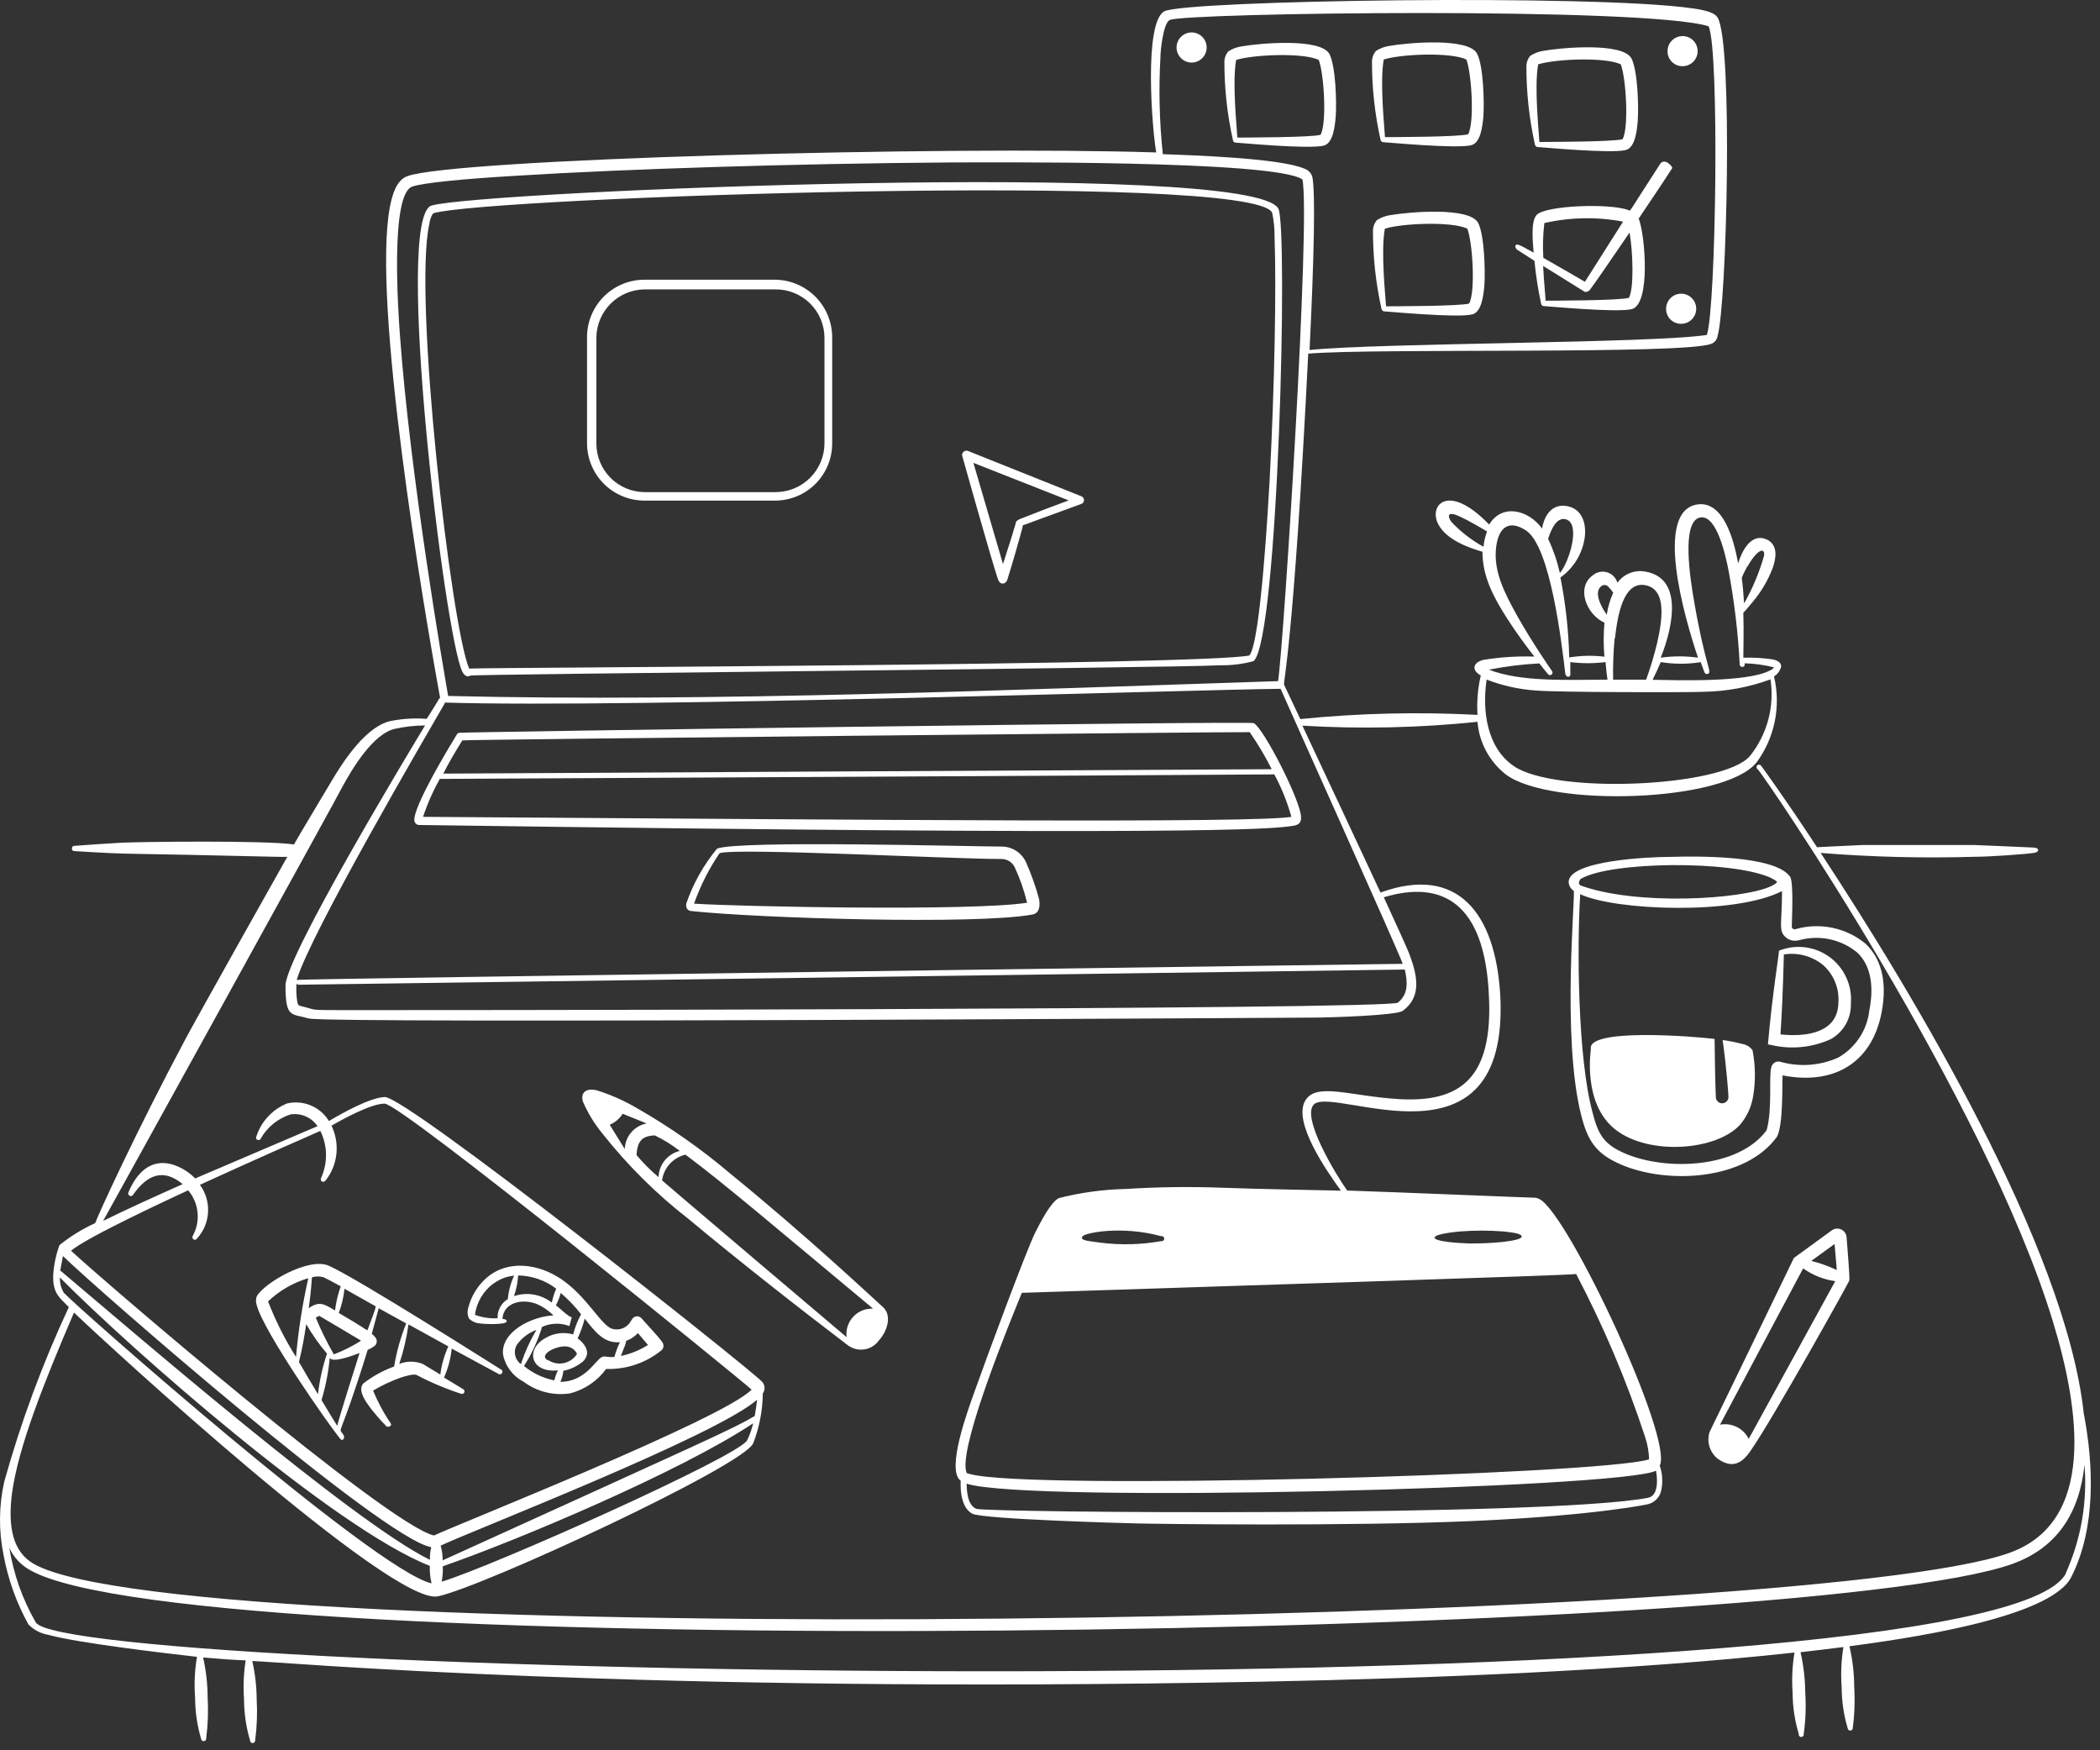 <svg xmlns="http://www.w3.org/2000/svg" width="162" height="135" viewBox="0 0 162 135" fill="none"><rect x="0" y="0" width="162" height="135" fill="#333333" stroke="none"/><path d="M37.003 102.075C37.325 102.126 39.09 102.211 39.09 101.906C39.09 101.728 38.768 101.736 38.768 101.736C38.81 100.379 40.532 100.039 41.763 100.752C42.102 100.947 42.415 101.184 42.696 101.456C40.957 101.549 38.649 102.737 38.802 104.46C38.889 104.909 39.078 105.332 39.352 105.698C39.627 106.064 39.981 106.363 40.388 106.572C40.897 106.953 41.476 107.228 42.092 107.383C42.708 107.537 43.349 107.567 43.977 107.472C45.096 107.186 46.08 106.52 46.76 105.588C48.298 105.637 49.803 105.134 51.002 104.171C51.053 104.131 51.095 104.081 51.126 104.024C51.156 103.967 51.175 103.905 51.181 103.84C51.181 103.543 51.181 103.56 49.484 101.677C49.435 101.623 49.375 101.582 49.308 101.556C49.241 101.531 49.168 101.522 49.097 101.53C49.025 101.538 48.957 101.564 48.897 101.604C48.837 101.644 48.788 101.698 48.754 101.762C48.725 101.799 48.699 101.838 48.678 101.88C48.543 102.133 48.325 102.332 48.061 102.444C47.796 102.555 47.502 102.572 47.227 102.491C46.378 102.245 45.284 99.997 43.29 98.656C41.551 97.485 39.217 97.138 37.571 98.529C36.863 99.137 36.359 99.949 36.129 100.854C36.037 101.133 36.056 101.436 36.18 101.702C36.403 101.918 36.694 102.05 37.003 102.075ZM40.193 105.223C39.96 105.057 39.799 104.809 39.741 104.529C39.683 104.25 39.732 103.958 39.879 103.713C40.255 103.193 40.778 102.797 41.381 102.576C40.895 103.4 40.497 104.273 40.193 105.181V105.223ZM48.185 103.883C48.389 103.272 48.185 103.484 48.525 103.331C48.782 103.203 49.015 103.031 49.212 102.822L49.984 103.738C49.345 104.144 48.638 104.431 47.897 104.587C47.982 104.366 48.118 104.027 48.185 103.84V103.883ZM45.114 101.719C45.92 102.729 46.59 103.628 47.821 103.526C47.645 103.892 47.503 104.272 47.396 104.663C46.777 104.706 46.692 104.561 46.446 104.663C45.962 104.85 45.165 106.589 43.23 106.581C43.351 106.312 43.428 106.025 43.46 105.732C44.007 105.622 44.519 105.38 44.953 105.028C45.139 104.867 45.259 104.644 45.292 104.4C45.292 104.103 45.19 103.721 44.563 103.221C44.797 102.725 44.981 102.208 45.114 101.677V101.719ZM42.263 104.926C41.517 104.527 42.789 103.823 43.612 103.849C43.801 103.85 43.986 103.905 44.145 104.007C44.305 104.109 44.431 104.254 44.512 104.426C44.398 104.608 44.249 104.766 44.073 104.888C43.896 105.011 43.697 105.096 43.486 105.139C43.276 105.182 43.059 105.182 42.848 105.138C42.638 105.094 42.439 105.007 42.263 104.884V104.926ZM43.264 99.734C43.841 100.224 44.364 100.772 44.826 101.371C44.557 101.861 44.352 102.383 44.215 102.924C43.858 102.822 43.484 102.794 43.117 102.842C42.749 102.89 42.395 103.013 42.077 103.204C40.524 104.052 40.889 105.91 43.044 105.698C42.917 105.942 42.823 106.202 42.764 106.47C41.904 106.299 41.099 105.917 40.422 105.359C41.024 104.424 41.492 103.411 41.814 102.347C42.143 102.195 42.5 102.111 42.863 102.1C43.226 102.088 43.587 102.149 43.926 102.279L44.104 101.609L43.918 101.524C43.519 101.252 43.341 101.04 42.883 100.676C43.053 100.366 43.181 100.035 43.264 99.691V99.734ZM39.972 98.376C41.034 98.396 42.062 98.752 42.908 99.394C42.756 99.74 42.642 100.101 42.569 100.472C42.162 100.153 41.682 99.94 41.173 99.852C40.663 99.765 40.14 99.806 39.65 99.971C39.829 99.457 39.938 98.92 39.972 98.376ZM38.029 99.038C38.5 98.672 39.065 98.448 39.658 98.393C39.395 98.963 39.232 99.575 39.175 100.2C38.922 100.352 38.715 100.569 38.576 100.829C38.437 101.089 38.371 101.382 38.386 101.677C37.791 101.709 37.197 101.62 36.638 101.414C36.764 100.471 37.258 99.617 38.013 99.038H38.029ZM25.354 97.621C23.826 96.959 20.433 98.919 19.813 99.971C19.724 100.203 19.724 100.46 19.813 100.692C20.348 102.72 25.337 109.881 26.262 110.993C26.423 111.196 26.643 110.916 26.499 110.679C26.058 109.949 26.109 111.417 28.366 104.112C28.575 104.03 28.77 103.915 28.943 103.772C29.021 103.685 29.065 103.572 29.065 103.454C29.065 103.337 29.021 103.223 28.943 103.136C28.866 103.041 28.777 102.955 28.68 102.881L29.214 100.905L31.335 102.075C30.906 103.148 30.593 104.263 30.402 105.401C29.547 105.71 28.745 106.151 28.026 106.708C27.526 107.259 28.315 108.278 28.807 108.889C29.299 109.499 29.715 109.915 29.808 110.008C29.901 110.102 30.198 110.008 30.173 109.856C30.119 109.733 30.047 109.619 29.961 109.516C29.501 108.801 29.106 108.045 28.781 107.259C29.441 106.865 30.137 106.535 30.86 106.275C31.123 106.182 31.938 105.927 32.158 106.063C33.247 106.637 34.382 107.116 35.552 107.497C35.599 107.52 35.654 107.522 35.703 107.505C35.752 107.487 35.792 107.451 35.815 107.404C35.838 107.356 35.84 107.302 35.823 107.253C35.805 107.204 35.769 107.163 35.722 107.141L34.254 106.25C34.566 105.541 34.767 104.789 34.848 104.018L38.471 105.978C38.691 106.106 38.861 105.758 38.7 105.664C38.539 105.571 27.543 98.58 25.354 97.621ZM24.064 98.52C24.36 98.431 24.676 98.431 24.972 98.52C25.167 98.605 25.642 98.86 26.287 99.216C26.069 99.817 25.921 100.44 25.846 101.074C25.277 100.752 24.938 100.506 24.488 100.582C24.243 100.637 24.014 100.747 23.818 100.905C23.903 100.243 23.979 99.734 24.064 98.52ZM20.67 100.387C21.55 99.548 22.618 98.931 23.784 98.588C23.331 100.59 23.014 102.619 22.834 104.663C21.978 103.308 21.256 101.873 20.679 100.379L20.67 100.387ZM24.522 107.523C24.055 106.75 23.547 105.893 23.063 105.054C23.351 103.84 23.445 103.28 23.623 102.135C24.087 102.94 24.624 103.701 25.226 104.409C24.884 105.419 24.651 106.463 24.531 107.523H24.522ZM26.007 109.966C25.701 109.482 25.311 108.829 24.802 107.989C25.124 106.925 25.337 105.83 25.439 104.723C25.625 105.172 27.288 104.527 27.738 104.358C27.407 105.401 26.253 109.033 26.015 109.966H26.007ZM25.752 104.46C25.227 103.55 24.762 102.606 24.361 101.634L24.624 101.49C24.743 101.558 27.645 103.272 27.857 103.408C27.195 103.828 26.493 104.181 25.761 104.46H25.752ZM28.298 102.593C27.661 102.169 26.796 101.651 26.134 101.269C26.361 100.669 26.509 100.041 26.575 99.403L28.985 100.76C28.943 101.083 28.654 101.745 28.349 102.593H28.298ZM33.914 105.987L32.608 105.198C32.027 104.969 31.381 104.969 30.801 105.198C31.13 104.206 31.368 103.187 31.513 102.152L34.585 103.849C34.271 104.541 34.062 105.276 33.965 106.029L33.914 105.987Z" fill="white"></path><path d="M160.745 109.007C159.371 96.213 147.526 76.537 140.45 65.787C144.401 66.103 148.367 66.203 152.329 66.084C153.457 66.084 156.41 65.881 156.978 65.77C157.309 65.703 157.36 65.389 156.859 65.372C156.359 65.355 152.795 65.185 152.312 65.177H143.683C142.359 65.227 140.289 65.346 140.17 65.346C137.625 61.469 135.852 59.042 135.835 59.034C135.815 59.014 135.792 58.998 135.766 58.989C135.74 58.979 135.712 58.974 135.684 58.976C135.657 58.978 135.63 58.985 135.605 58.998C135.581 59.011 135.559 59.029 135.542 59.051C135.525 59.073 135.513 59.098 135.506 59.125C135.5 59.152 135.499 59.18 135.504 59.208C135.51 59.235 135.521 59.261 135.537 59.283C135.553 59.306 135.573 59.325 135.597 59.339C135.988 59.653 153.135 84.708 158.378 101.965C160.457 108.812 161.687 117.407 154.984 119.783C139.067 125.467 14.405 127.317 2.62 120.631C0.982 119.706 0.6 117.78 0.923 115.184C1.423 111.578 3.366 106.7 5.708 101.236C8.347 103.781 30.237 123.881 33.783 123.126C37.33 122.37 57.277 113.105 58.1 111.332C58.578 110.1 58.831 108.793 58.846 107.472C58.947 107.333 58.994 107.163 58.978 106.993C58.962 106.823 58.886 106.665 58.762 106.547C57.447 105.24 31.357 84.555 29.677 84.614C28.506 84.665 26.385 85.87 25.375 86.464C25.048 85.928 24.56 85.509 23.982 85.266C23.403 85.022 22.763 84.966 22.151 85.107C21.574 85.34 21.058 85.7 20.64 86.162C20.223 86.623 19.916 87.173 19.741 87.771C19.751 87.817 19.776 87.858 19.812 87.887C19.849 87.917 19.894 87.933 19.941 87.933C19.988 87.933 20.033 87.917 20.069 87.887C20.106 87.858 20.131 87.817 20.14 87.771C20.651 86.908 21.459 86.262 22.414 85.955C22.811 85.894 23.217 85.947 23.585 86.108C23.953 86.268 24.268 86.53 24.493 86.863L15.058 90.893C14.557 90.378 13.932 90.001 13.242 89.799C11.63 89.374 10.544 90.435 9.899 91.987C9.885 92.032 9.887 92.08 9.904 92.124C9.921 92.168 9.953 92.204 9.994 92.227C10.035 92.25 10.082 92.258 10.128 92.25C10.175 92.242 10.217 92.218 10.247 92.183C11.333 90.613 12.589 90.079 14.091 91.334C12.275 92.14 9.738 93.286 7.956 94.168C8.084 93.964 26.393 60.807 26.393 60.722C27.199 59.229 28.82 56.556 30.491 56.208C31.247 56.044 32.017 55.958 32.791 55.954C31.611 57.905 22.041 73.771 22.024 76.011C22.024 78.556 22.465 78.158 23.823 78.556C25.18 78.955 101.142 78.489 101.277 78.489C102.593 78.489 107.734 78.319 108.209 77.971C109.686 76.885 109.355 75.264 108.71 73.559C108.557 73.152 107.785 71.463 106.75 69.207C111.204 67.866 114.556 69.571 114.861 76.843C115.167 83.13 112.689 85.047 107.946 84.776C104.137 84.555 101.507 83.435 100.675 84.92C99.742 86.574 102.321 90.291 103.441 91.835C103.28 91.835 96.178 91.691 94.388 91.614C91.865 91.516 89.339 91.548 86.82 91.707C85.085 91.746 83.36 91.982 81.678 92.412C81.042 92.726 80.219 94.363 79.871 95.05C79.184 96.399 76.053 104.867 75.188 107.31C74.679 108.719 72.956 113.385 74.11 114.208C74.068 115.116 74.212 116.33 75.01 116.754C75.807 117.178 86.769 117.483 87.609 117.5C89.094 117.543 104.103 117.738 113.682 117.314C123.261 116.889 127.444 115.973 127.198 115.999C127.441 115.927 127.659 115.789 127.829 115.6C127.998 115.411 128.112 115.179 128.156 114.93C128.287 114.302 128.246 113.652 128.038 113.046C129.107 110.967 121.021 93.71 118.781 92.497C118.649 92.422 118.5 92.381 118.348 92.378C117.899 92.378 107.836 91.954 103.925 91.826C103.076 90.63 100.319 86.125 101.379 85.166C102.991 83.757 116.456 90.817 115.735 76.766C115.362 70.411 112.435 66.687 106.495 68.842C105.978 67.722 101.634 58.44 100.471 55.971C104.974 56.24 109.492 56.141 113.979 55.674C114.043 56.466 114.271 57.236 114.648 57.935C115.024 58.635 115.542 59.248 116.168 59.738C119.562 62.283 133.069 61.901 135.521 58.788C136.208 57.848 136.683 56.77 136.913 55.629C137.143 54.488 137.122 53.311 136.853 52.178C137.079 52.035 137.254 51.824 137.354 51.576C137.489 51.313 137.354 50.982 136.768 50.863C136.013 50.75 135.249 50.705 134.486 50.727C134.486 50.032 134.528 48.733 134.486 47.257C134.562 47.206 135.114 46.544 135.173 46.468C135.849 45.678 136.383 44.777 136.751 43.804C137.031 43.015 137.141 42.107 136.403 41.666C135.266 41.047 134.469 42.184 134.087 43.456C133.731 41.496 132.908 38.62 130.939 38.908C127.596 39.417 129.904 47.52 130.99 50.727C130.036 50.593 129.068 50.593 128.114 50.727C129.174 48.063 129.718 44.618 126.994 44.101C126.581 44.01 126.15 44.041 125.755 44.192C125.36 44.343 125.018 44.606 124.771 44.949C124.717 44.757 124.614 44.582 124.474 44.441C124.333 44.299 124.159 44.195 123.967 44.139C123.775 44.083 123.573 44.077 123.378 44.121C123.183 44.164 123.003 44.257 122.854 44.389C121.606 45.289 122.319 47.35 123.77 48.029C123.694 48.901 123.694 49.779 123.77 50.651C122.867 50.542 121.952 50.562 121.055 50.71C121.005 48.639 120.777 46.575 120.376 44.542C120.892 44.175 121.325 43.705 121.65 43.162C121.974 42.619 122.182 42.014 122.26 41.386C122.378 40.258 121.98 39.316 121.038 39.07C119.859 38.764 119.163 39.587 118.959 40.767C117.916 39.324 115.871 38.807 114.878 40.461C111.696 37.152 110.161 39.002 110.967 40.461C111.569 41.581 113.139 42.209 114.361 42.557C114.361 44.457 115.209 46.061 116.261 47.698C116.965 48.801 117.754 49.862 118.365 50.642C117.045 50.6 115.724 50.685 114.42 50.897C113.622 51.109 113.495 51.686 114.233 52.102C114 53.096 113.914 54.12 113.979 55.139C109.421 54.897 104.851 55.005 100.31 55.462C100.022 54.842 99.165 53.035 99.063 52.823C98.961 52.611 99.776 50.15 100.921 27.276C106.182 26.835 129.836 27.361 132.008 26.521C132.133 26.476 132.243 26.399 132.328 26.298C132.413 26.197 132.47 26.075 132.492 25.944C133.213 23.577 133.705 3.231 132.492 1.339C132.195 0.872 131.134 0.728 130.549 0.643C122.989 -0.46 91.444 0.015 89.823 0.872C88.203 1.729 88.89 10.095 89.195 11.758C72.812 11.232 34.98 12.259 31.416 13.591C30.568 13.896 30.254 15.059 30.084 15.932C28.676 23.204 32.629 46.604 33.953 53.833C33.868 53.833 33.953 53.833 32.918 55.445C32.042 55.38 31.161 55.425 30.296 55.581C28.362 55.877 26.58 58.55 25.596 60.213C25.553 60.298 23.05 64.455 22.677 65.134C20.547 64.803 10.646 64.93 9.39 64.998C8.135 65.066 6.845 65.159 5.708 65.244C5.504 65.244 5.487 65.635 5.708 65.643C8.084 65.787 8.958 65.838 10.799 65.864C15.304 65.932 21.947 66.118 22.16 66.093C21.718 66.865 15.185 78.489 14.311 80.135C10.51 87.262 7.524 93.786 7.346 94.338C6.359 94.786 5.433 95.356 4.588 96.035C4.316 96.782 4.153 97.565 4.104 98.359C4.062 99.725 4.554 100.056 5.309 100.82C3.283 105.161 1.617 109.662 0.329 114.276C-0.092 116.143 -0.109 118.078 0.278 119.952C0.624 121.826 1.272 123.631 2.195 125.298C2.61 125.719 3.148 125.998 3.731 126.095C5.963 126.723 12.877 127.529 15.194 127.792C15.019 128.829 14.971 129.883 15.05 130.931C15.052 132.012 15.209 133.086 15.516 134.122C15.519 134.147 15.527 134.172 15.539 134.195C15.552 134.217 15.568 134.237 15.588 134.253C15.608 134.269 15.632 134.281 15.656 134.289C15.681 134.296 15.707 134.298 15.732 134.295C15.758 134.293 15.783 134.285 15.806 134.272C15.828 134.26 15.848 134.243 15.864 134.223C15.88 134.203 15.893 134.18 15.9 134.155C15.907 134.131 15.909 134.105 15.906 134.079C16.042 133.021 16.079 131.953 16.017 130.889C16.011 129.864 15.895 128.843 15.669 127.843C16.84 127.945 17.968 128.03 18.952 128.064C18.796 129.054 18.753 130.059 18.825 131.059C18.828 132.139 18.985 133.213 19.292 134.249C19.292 134.301 19.312 134.35 19.349 134.387C19.386 134.423 19.435 134.444 19.487 134.444C19.539 134.444 19.588 134.423 19.625 134.387C19.662 134.35 19.682 134.301 19.682 134.249C19.822 133.192 19.862 132.123 19.801 131.059C19.795 130.068 19.681 129.081 19.461 128.114C21.354 128.157 49.2 130.66 97.29 129.71C110.178 129.455 125.67 128.861 138.431 127.461C138.263 128.484 138.214 129.524 138.287 130.558C138.291 131.636 138.451 132.708 138.762 133.74C138.756 133.768 138.756 133.798 138.763 133.826C138.77 133.854 138.783 133.88 138.801 133.903C138.82 133.926 138.843 133.944 138.869 133.956C138.895 133.969 138.924 133.975 138.953 133.975C138.982 133.975 139.011 133.969 139.037 133.956C139.063 133.944 139.086 133.926 139.105 133.903C139.123 133.88 139.136 133.854 139.143 133.826C139.149 133.798 139.15 133.768 139.144 133.74C139.292 132.683 139.332 131.614 139.263 130.55C139.253 129.501 139.131 128.458 138.898 127.436C139.84 127.334 142.02 127.062 142.207 127.037C142.04 128.055 141.994 129.088 142.071 130.117C142.071 131.197 142.229 132.272 142.538 133.307C142.543 133.359 142.569 133.406 142.61 133.439C142.65 133.471 142.702 133.487 142.754 133.481C142.806 133.475 142.853 133.449 142.886 133.409C142.918 133.368 142.934 133.316 142.928 133.265C143.068 132.21 143.104 131.145 143.038 130.083C143.033 129.037 142.91 127.996 142.673 126.978C146.5 126.46 158.2 124.882 159.795 121.615C161.679 117.891 161.526 113.046 160.745 109.007ZM83.536 95.347C83.63 95.118 86.472 94.499 89.577 95.347C89.606 95.341 89.635 95.342 89.663 95.349C89.692 95.355 89.718 95.368 89.741 95.387C89.763 95.405 89.781 95.428 89.794 95.454C89.806 95.481 89.813 95.509 89.813 95.538C89.813 95.567 89.806 95.596 89.794 95.622C89.781 95.648 89.763 95.672 89.741 95.69C89.718 95.708 89.692 95.721 89.663 95.728C89.635 95.735 89.606 95.735 89.577 95.729C88.031 96.004 86.452 96.044 84.894 95.848C84.164 95.729 83.239 95.721 83.511 95.347H83.536ZM127.155 115.523C119.307 117.017 75.951 116.677 75.298 116.372C74.645 116.066 74.585 115.082 74.568 114.437C79.269 115.965 125.195 114.785 127.749 113.436C127.885 114.183 127.919 115.379 127.13 115.523H127.155ZM110.687 95.441C110.687 95.152 112.553 94.991 112.638 94.983C113.748 94.897 114.863 94.897 115.973 94.983C116.592 95.05 117.449 95.135 117.381 95.398C117.313 95.661 116.032 95.772 115.811 95.805C114.982 95.882 114.15 95.916 113.317 95.907C112.757 95.89 110.627 95.788 110.661 95.441H110.687ZM121.589 98.266C123.712 102.311 125.494 106.525 126.918 110.865C127.099 111.414 127.199 111.985 127.215 112.562C123.388 113.75 79.286 114.972 74.823 113.691C74.611 113.631 74.551 113.691 74.5 113.334C74.178 111.027 77.954 101.855 78.828 99.717C94.88 99.182 121.42 98.359 121.564 98.266H121.589ZM114.445 42.175C113.517 41.665 112.676 41.012 111.951 40.24C111.62 39.74 111.696 39.392 112.672 39.867C113.283 40.147 114.14 40.648 114.717 40.996C114.569 41.373 114.477 41.771 114.445 42.175ZM134.808 43.694C135.487 42.472 136.157 42.124 136.089 42.845C135.725 44.136 135.206 45.378 134.545 46.544C134.494 45.696 134.435 45.128 134.367 44.568C134.401 44.449 134.571 44.093 134.783 43.694H134.808ZM131.202 51.075C131.372 51.559 131.482 51.847 131.491 51.864C131.5 51.888 131.514 51.91 131.532 51.929C131.55 51.947 131.571 51.962 131.595 51.972C131.619 51.983 131.644 51.988 131.67 51.989C131.696 51.989 131.721 51.984 131.745 51.975C132.119 51.83 131.567 51.483 130.685 46.366C130.422 44.839 129.641 40.13 131.185 39.91C132.441 39.723 133.12 42.837 133.357 44.067C133.798 46.438 134.081 48.836 134.206 51.245C134.205 51.292 134.222 51.337 134.252 51.373C134.282 51.409 134.325 51.433 134.371 51.44C134.417 51.447 134.465 51.438 134.505 51.413C134.544 51.388 134.574 51.349 134.588 51.304C134.59 51.256 134.59 51.208 134.588 51.16C135.355 51.183 136.117 51.288 136.861 51.474C136.767 51.585 136.648 51.672 136.514 51.728C134.732 52.645 129.344 52.467 127.486 52.433C127.741 51.924 127.919 51.533 128.114 51.067C129.128 51.233 130.162 51.236 131.177 51.075H131.202ZM124.584 49.217C124.78 47.52 125.212 44.814 126.926 45.136C128.64 45.459 128.207 47.944 127.834 49.607C127.604 50.561 127.321 51.502 126.986 52.424H124.44C124.42 51.354 124.459 50.283 124.559 49.217H124.584ZM123.507 45.229C123.546 45.192 123.593 45.163 123.645 45.145C123.696 45.126 123.75 45.119 123.805 45.123C123.859 45.127 123.912 45.142 123.96 45.168C124.008 45.193 124.05 45.229 124.084 45.272C124.219 45.407 124.341 45.555 124.449 45.713C124.208 46.254 124.039 46.825 123.948 47.41C123.507 46.799 122.938 45.688 123.507 45.229ZM120.834 40.071C121.937 40.419 121.072 43.32 120.334 44.203C120.13 43.29 119.825 42.402 119.426 41.556C119.672 40.809 120.088 39.833 120.834 40.062V40.071ZM118.747 51.169C119.163 51.695 119.434 52.017 119.434 52.017C119.468 52.05 119.513 52.07 119.56 52.073C119.607 52.076 119.654 52.061 119.691 52.032C119.729 52.003 119.754 51.961 119.763 51.915C119.772 51.868 119.764 51.82 119.74 51.779C119.74 51.779 118.238 49.641 116.999 47.427C116.066 45.73 115.175 44.033 115.421 42.158C115.616 40.682 116.397 40.054 117.712 40.911C119.612 42.133 120.478 49.667 120.749 51.941C120.752 52 120.773 52.057 120.809 52.104C120.846 52.151 120.896 52.186 120.953 52.204C121.182 52.204 121.148 51.958 121.14 51.839C121.131 51.72 121.14 51.126 121.14 51.067C122.041 51.181 122.953 51.181 123.855 51.067C123.906 51.686 123.965 52.17 124.007 52.424C120.995 52.424 117.356 52.628 114.861 51.652C116.143 51.398 117.442 51.237 118.747 51.169ZM114.683 52.416C115.924 52.897 117.232 53.183 118.56 53.264C120.062 53.4 130.286 53.417 131.448 53.358C133.201 53.329 134.936 53.005 136.581 52.399C136.739 53.441 136.68 54.504 136.407 55.522C136.134 56.539 135.653 57.49 134.995 58.312C132.933 60.731 119.892 61.282 116.762 59.076C114.7 57.659 114.327 54.825 114.683 52.407V52.416ZM107.844 77.326C108.023 77.895 27.123 77.92 27.038 77.912C23.644 77.912 24.493 77.912 23.356 77.632C23.05 77.564 22.991 77.564 22.932 77.267C22.86 76.801 22.84 76.329 22.872 75.858C22.89 75.893 22.919 75.921 22.954 75.938C22.989 75.955 23.029 75.96 23.067 75.952C23.067 75.952 107.819 74.798 108.371 74.781C108.6 75.774 108.634 76.698 107.844 77.326ZM131.711 25.834C131.711 25.834 131.762 25.749 131.779 25.774C131.796 25.8 131.711 25.825 131.669 25.834H131.711ZM89.518 4.436C89.518 3.884 89.739 1.797 90.231 1.543C91.351 0.983 126.943 0.508 131.805 2.026C132.653 3.808 132.382 23.823 131.669 25.834C127.495 26.487 106.487 26.436 101.023 26.996C101.354 20.319 101.498 14.694 101.227 13.599C101.174 13.456 101.09 13.328 100.979 13.223C100.869 13.119 100.736 13.041 100.59 12.997C98.732 12.191 91.741 11.962 89.705 11.894C89.44 9.417 89.378 6.923 89.518 4.436ZM30.848 25.8C30.72 24.018 30.093 15.025 31.789 14.397C32.638 14.1 35.624 13.803 39.96 13.548C48.266 13.031 61.358 12.615 73.27 12.53C75.917 12.53 98.282 12.335 100.471 13.837C101.116 16.772 99.055 49.387 98.596 52.535C78.547 53.188 54.791 54.172 34.572 53.68C34.233 51.737 31.637 36.745 30.848 25.8ZM34.309 54.248C34.311 54.229 34.311 54.209 34.309 54.189C48.606 54.63 93.344 53.162 98.791 53.129C99.394 54.528 107.853 73.296 108.209 74.34C108.116 74.34 23 75.494 22.889 75.579C23.958 71.998 32.799 56.862 34.309 54.248ZM57.633 111.095C57.005 112.316 37.983 120.818 34.072 121.997C34.148 121.606 34.176 121.207 34.157 120.809C39.934 118.807 52.475 113.521 58.1 109.779C57.993 110.236 57.836 110.68 57.633 111.103V111.095ZM58.219 109.219C56.522 110.221 54.901 110.916 34.148 120.351C34.149 119.967 34.097 119.585 33.995 119.214C36.71 117.942 55.122 110.806 58.405 107.964C58.363 108.329 58.303 108.77 58.219 109.228V109.219ZM14.515 91.809C14.923 92.29 15.175 92.883 15.239 93.51C15.303 94.137 15.175 94.769 14.871 95.322C14.736 95.534 15.058 95.755 15.194 95.534C15.706 94.976 16.009 94.257 16.05 93.501C16.092 92.744 15.87 91.996 15.423 91.385C19.546 89.493 23.602 87.711 24.713 87.228C24.991 87.793 25.14 88.412 25.149 89.042C25.158 89.671 25.026 90.295 24.764 90.868C24.662 91.139 24.968 91.241 25.112 91.063C25.579 90.47 25.869 89.757 25.95 89.007C26.031 88.257 25.9 87.499 25.57 86.82C26.487 86.303 28.625 85.124 29.668 85.124C30.975 85.124 57.489 106.691 57.981 107.183C55.767 109.466 35.209 117.602 33.478 118.434C29.829 117.585 7.566 98.436 5.479 96.467C6.777 95.39 13.056 92.488 14.515 91.809ZM4.834 96.858C7.481 99.445 29.567 118.722 33.266 119.333C33.191 119.653 33.157 119.981 33.164 120.309C27.225 117.407 10.256 102.712 4.639 97.986C4.664 97.986 4.792 97.154 4.86 96.858H4.834ZM4.961 99.768C4.722 99.403 4.603 98.973 4.622 98.537C10.171 104.137 25.833 117.908 33.155 120.775C33.14 121.229 33.186 121.683 33.291 122.124C28.939 121.149 5.538 100.463 4.987 99.768H4.961ZM159.379 121.335C153.898 132.212 5.165 129.37 2.755 125.128C1.734 123.353 1.044 121.406 0.719 119.384C1.046 120.101 1.593 120.695 2.28 121.081C14.77 128.352 139.025 126.452 155.247 120.623C158.684 119.384 160.414 116.711 160.805 112.987C161.035 115.847 160.539 118.718 159.362 121.335H159.379Z" fill="white"></path><path d="M32.33 63.632C92.324 64.48 98.051 63.963 99.731 63.7C100.13 63.64 100.384 63.505 100.367 63.038C100.367 61.808 97.482 56.166 96.719 55.775C96.379 55.597 35.63 56.454 35.418 56.522C35.379 56.532 35.342 56.549 35.31 56.574C35.277 56.599 35.251 56.63 35.232 56.666C34.655 57.608 31.838 62.258 31.965 63.309C31.979 63.397 32.023 63.478 32.09 63.536C32.156 63.595 32.241 63.629 32.33 63.632ZM35.664 57.107C36.275 57.031 96.04 56.437 96.405 56.471C97.038 57.382 97.605 58.338 98.102 59.33C96.71 59.33 34.519 59.661 34.197 59.67C34.57 58.923 35.062 58.075 35.664 57.107ZM33.968 60.077C34.298 60.077 97.228 59.755 98.305 59.729C98.864 60.769 99.305 61.867 99.621 63.004C96.6 63.488 69.076 63.25 32.635 63.004C32.976 61.976 33.416 60.985 33.95 60.043L33.968 60.077ZM79.156 66.517C78.987 66.142 78.71 65.826 78.361 65.609C78.012 65.391 77.607 65.282 77.196 65.295C75.041 65.295 56.944 64.794 55.315 65.456C54.275 66.716 53.47 68.153 52.939 69.698C52.888 70.072 53.075 70.241 53.304 70.267C58.394 70.818 75.27 71.344 79.648 70.538C80.191 70.436 80.259 69.86 80.149 69.308C79.886 68.355 79.554 67.422 79.156 66.517ZM53.541 69.698C54.029 68.322 54.69 67.013 55.51 65.804C56.799 65.38 73.573 66.262 77.221 66.254C77.439 66.246 77.653 66.301 77.84 66.412C78.027 66.524 78.177 66.687 78.273 66.882C78.686 67.763 79.007 68.684 79.232 69.63C74.931 70.301 56.663 69.919 53.541 69.698ZM138.081 67.603C136.884 65.957 130.886 66.033 128.875 66.092C127.178 66.092 121.01 66.372 121.01 68.035C121.017 68.17 121.056 68.301 121.124 68.418C121.192 68.534 121.287 68.633 121.4 68.706C121.561 68.833 120.45 80.016 121.977 86.014C122.478 87.999 123.123 88.984 125.015 89.807C128.646 91.385 134.67 91.037 137.088 87.668C137.572 86.684 137.47 83.817 137.512 82.943C141.271 83.689 144.351 82.162 145.148 78.115C145.649 75.51 145.004 73.805 143.893 72.77C143.15 72.165 142.272 71.749 141.334 71.557C140.396 71.365 139.425 71.403 138.505 71.667C138.473 71.678 138.439 71.681 138.405 71.675C138.372 71.67 138.34 71.657 138.312 71.637C138.285 71.617 138.263 71.591 138.247 71.561C138.232 71.531 138.225 71.497 138.225 71.463C138.225 71.013 138.386 67.968 138.081 67.603ZM121.96 67.781C124.251 66.44 133.584 66.338 136.596 67.704C136.698 67.755 137.08 67.951 137.08 68.035C137.08 68.12 136.689 68.324 136.596 68.366C134.322 69.393 126.202 69.86 121.935 68.298C121.638 68.137 121.935 67.815 121.935 67.781H121.96ZM138.743 72.532C139.514 72.31 140.327 72.278 141.113 72.439C141.899 72.6 142.635 72.949 143.256 73.457C144.173 74.305 144.631 75.765 144.207 77.928C144.122 78.68 143.862 79.402 143.446 80.035C143.03 80.667 142.471 81.192 141.814 81.568C140.422 82.194 138.856 82.314 137.385 81.908C137.313 81.881 137.236 81.87 137.159 81.875C137.082 81.88 137.007 81.9 136.939 81.935C136.87 81.97 136.81 82.019 136.761 82.079C136.712 82.138 136.676 82.207 136.655 82.281C136.426 82.926 136.749 85.53 136.282 87.176C134.135 90.087 128.646 90.35 125.396 88.984C123.75 88.279 123.292 87.55 122.851 85.793C121.714 81.628 121.646 73.143 121.901 68.969C124.573 70.233 133.83 70.598 137.47 68.731C137.47 71.361 137.147 71.802 137.809 72.337C137.937 72.434 138.085 72.501 138.242 72.535C138.398 72.569 138.561 72.568 138.717 72.532H138.743ZM56.324 90.511C54.096 88.621 51.699 86.94 49.163 85.488C48.186 84.912 47.148 84.448 46.066 84.105C45.158 83.868 44.777 84.334 44.963 84.954C45.346 85.843 45.851 86.674 46.465 87.422C48.417 89.894 50.662 92.119 53.151 94.049C56.935 97.214 61.839 101.049 65.419 103.772C65.602 103.905 65.809 104.001 66.029 104.053C66.249 104.105 66.477 104.113 66.7 104.076C66.922 104.039 67.136 103.957 67.327 103.837C67.518 103.716 67.683 103.559 67.812 103.373C68.44 102.686 68.83 101.481 68.126 100.828C67.311 100.098 62.331 95.406 56.324 90.511ZM48.196 88.627L47.034 86.752C47.447 86.58 47.797 86.284 48.035 85.904L49.876 86.65C49.414 86.742 48.996 86.987 48.691 87.346C48.386 87.705 48.212 88.157 48.196 88.627ZM50.801 90.791C50.188 90.275 49.62 89.707 49.104 89.094C49.163 88.067 49.486 87.609 50.512 87.575C51.196 87.902 51.842 88.303 52.438 88.772C51.982 88.883 51.575 89.14 51.279 89.505C50.983 89.87 50.815 90.322 50.801 90.791ZM65.309 103.136C64.367 102.347 51.844 91.724 51.072 91.045C51.137 90.57 51.344 90.126 51.667 89.772C51.99 89.417 52.413 89.169 52.879 89.06C55.807 91.232 60.015 94.829 67.354 100.938C67.068 100.924 66.783 100.972 66.518 101.079C66.253 101.187 66.014 101.351 65.82 101.561C65.625 101.77 65.478 102.019 65.39 102.292C65.302 102.564 65.274 102.852 65.309 103.136ZM132.54 112.537C133.601 113.258 134.339 112.927 135.026 111.926C136.723 109.516 142.662 98.851 142.662 98.766C142.662 98.681 142.73 98.843 142.45 95.415C142.438 95.286 142.392 95.163 142.315 95.058C142.239 94.953 142.136 94.871 142.018 94.82C141.899 94.769 141.768 94.751 141.64 94.767C141.511 94.784 141.39 94.835 141.288 94.914L138.386 97.027C138.386 97.027 131.946 110.339 131.879 110.458C131.762 110.83 131.763 111.23 131.882 111.602C132 111.974 132.23 112.3 132.54 112.537ZM141.525 95.949C141.576 96.569 141.644 97.392 141.695 97.96C141.065 97.659 140.405 97.423 139.727 97.256L141.525 95.949ZM139.099 97.833C139.834 98.354 140.684 98.692 141.576 98.817C141.449 99.038 134.967 110.865 134.899 110.984C134.702 110.583 134.378 110.258 133.978 110.061C133.577 109.863 133.123 109.803 132.685 109.889C133.346 108.659 138.861 98.257 139.099 97.833Z" fill="white"></path><path d="M135.196 81.008C135.105 80.88 134.989 80.771 134.854 80.688C134.72 80.605 134.571 80.549 134.416 80.524C133.914 80.39 133.403 80.288 132.888 80.219C133.177 82.238 133.347 84.461 133.338 84.656C133.325 84.786 133.262 84.904 133.162 84.987C133.062 85.07 132.933 85.109 132.804 85.098C132.674 85.083 132.555 85.017 132.472 84.916C132.39 84.814 132.35 84.685 132.362 84.555C132.362 84.41 132.311 83.825 132.269 80.134C130.572 79.922 122.402 79.286 122.724 80.915C122.724 81 122.054 85.157 124.65 87.151C127.246 89.145 132.439 88.754 134.254 86.727C134.77 86.109 135.109 85.365 135.239 84.572C135.439 83.391 135.425 82.184 135.196 81.008ZM137.232 73.33C137.232 73.711 136.723 76.63 136.384 80.55L136.791 80.635C138.284 80.952 139.839 80.782 141.229 80.151C141.713 79.882 142.114 79.485 142.388 79.003C142.662 78.521 142.798 77.973 142.781 77.419C142.839 76.73 142.719 76.038 142.433 75.409C142.148 74.78 141.706 74.234 141.149 73.824C140.593 73.414 139.941 73.153 139.255 73.067C138.57 72.98 137.873 73.071 137.232 73.33ZM137.614 73.618C138.156 73.532 138.709 73.564 139.238 73.71C139.766 73.856 140.257 74.114 140.677 74.466C141.081 74.837 141.393 75.295 141.59 75.805C141.787 76.316 141.864 76.865 141.814 77.411C141.738 79.591 139.498 80.007 137.351 79.786C137.453 78.242 137.538 76.469 137.614 73.618ZM128.527 23.814C128.525 23.965 128.553 24.115 128.609 24.256C128.665 24.396 128.748 24.524 128.854 24.632C128.959 24.74 129.085 24.826 129.225 24.885C129.364 24.944 129.513 24.975 129.664 24.976C129.895 24.982 130.122 24.918 130.317 24.793C130.511 24.668 130.664 24.489 130.756 24.277C130.848 24.065 130.875 23.83 130.833 23.603C130.791 23.376 130.682 23.167 130.521 23.002C130.359 22.836 130.152 22.723 129.926 22.676C129.7 22.629 129.465 22.651 129.251 22.738C129.037 22.825 128.854 22.974 128.725 23.166C128.596 23.357 128.527 23.583 128.527 23.814ZM35.664 51.804C35.86 52.186 36.114 52.229 36.275 52.11C36.437 51.991 90.169 51.524 94.165 51.312C95.025 51.325 95.882 51.217 96.71 50.99C98.62 49.293 99.366 17.57 98.62 16.102C96.71 12.292 36.963 14.744 33.289 15.856C30.362 16.738 34.316 49.098 35.664 51.804ZM33.128 17.23C33.128 17.077 33.314 16.483 33.459 16.441C37.523 15.219 96.532 13.208 98.136 16.399C98.273 17.037 98.335 17.689 98.323 18.341C98.467 22.041 98.323 29.965 97.941 37.067C97.864 38.424 97.262 49.547 96.38 50.557C92.859 51.304 38.6 51.474 36.191 51.567C34.816 48.377 31.846 22.83 33.128 17.23ZM129.775 5.106C130.005 5.111 130.232 5.047 130.426 4.923C130.621 4.799 130.773 4.619 130.866 4.408C130.958 4.197 130.985 3.963 130.944 3.736C130.902 3.509 130.795 3.299 130.634 3.134C130.473 2.968 130.267 2.855 130.041 2.807C129.816 2.759 129.581 2.779 129.367 2.865C129.153 2.951 128.969 3.098 128.84 3.289C128.71 3.479 128.639 3.704 128.638 3.935C128.634 4.087 128.661 4.238 128.717 4.379C128.772 4.52 128.855 4.649 128.961 4.758C129.067 4.867 129.193 4.954 129.333 5.014C129.473 5.073 129.623 5.105 129.775 5.106Z" fill="white"></path><path d="M49.731 38.611H59.811C60.977 38.606 62.094 38.139 62.916 37.312C63.739 36.485 64.199 35.365 64.197 34.199V26.02C64.197 24.851 63.737 23.729 62.916 22.897C62.095 22.065 60.979 21.59 59.811 21.574H49.731C49.147 21.572 48.568 21.685 48.027 21.908C47.487 22.131 46.996 22.458 46.582 22.871C46.169 23.285 45.842 23.776 45.619 24.316C45.396 24.856 45.283 25.435 45.285 26.02V34.199C45.287 34.781 45.404 35.356 45.629 35.892C45.853 36.429 46.181 36.916 46.594 37.326C47.007 37.735 47.497 38.06 48.035 38.28C48.573 38.501 49.15 38.613 49.731 38.611ZM46.006 26.02C46.022 25.039 46.42 24.103 47.116 23.412C47.812 22.721 48.75 22.329 49.731 22.321H59.811C60.306 22.315 60.797 22.408 61.257 22.593C61.716 22.779 62.134 23.053 62.487 23.401C62.84 23.749 63.12 24.163 63.311 24.62C63.503 25.077 63.602 25.567 63.603 26.062V34.199C63.601 34.695 63.501 35.185 63.309 35.642C63.117 36.1 62.838 36.515 62.485 36.864C62.133 37.213 61.716 37.489 61.257 37.677C60.798 37.864 60.306 37.96 59.811 37.958H49.731C49.24 37.955 48.754 37.856 48.3 37.666C47.847 37.476 47.436 37.199 47.09 36.85C46.744 36.501 46.471 36.087 46.285 35.632C46.099 35.177 46.004 34.69 46.006 34.199V26.02ZM76.983 44.669C77.153 45.169 77.577 45.059 77.696 44.745C77.857 44.295 78.799 41.063 78.918 40.503C79.571 40.299 77.73 40.936 83.423 38.865C83.482 38.843 83.533 38.802 83.569 38.75C83.604 38.698 83.624 38.636 83.624 38.573C83.624 38.509 83.604 38.447 83.569 38.395C83.533 38.343 83.482 38.303 83.423 38.28L74.701 34.793C74.647 34.767 74.588 34.757 74.529 34.761C74.47 34.766 74.413 34.786 74.364 34.82C74.315 34.853 74.276 34.899 74.25 34.952C74.225 35.005 74.213 35.065 74.217 35.124C74.217 35.124 76.517 43.32 76.983 44.669ZM75.091 35.701L82.439 38.594C81.455 38.959 79.792 39.587 78.994 39.909C78.638 40.045 78.493 40.104 78.409 40.215C78.324 40.325 78.621 39.663 77.374 43.506L75.091 35.701ZM95.115 10.824C95.125 10.875 95.152 10.921 95.192 10.953C95.233 10.986 95.283 11.003 95.335 11.002C95.513 11.002 101.003 11.528 102.123 11.231C102.844 11.036 102.971 9.764 103.039 9.017C103.124 7.889 103.039 5.123 102.564 4.181C101.919 2.908 97.159 3.332 95.776 3.578C95.409 3.63 95.058 3.763 94.75 3.969C94.57 4.177 94.466 4.44 94.453 4.715C94.445 6.77 94.666 8.819 95.115 10.824ZM95.361 4.622C96.701 4.206 100.519 4.045 101.733 4.622C102.148 5.725 102.369 9.518 101.868 10.4C101.079 10.604 96.26 10.604 95.454 10.612C95.429 9.95 95.038 6.378 95.361 4.622ZM106.501 10.79C106.512 10.84 106.54 10.885 106.58 10.918C106.62 10.95 106.67 10.968 106.721 10.968C106.9 10.968 112.389 11.494 113.509 11.197C114.23 11.002 114.358 9.73 114.434 8.983C114.51 7.855 114.434 5.089 113.95 4.147C113.305 2.866 108.546 3.298 107.163 3.544C106.796 3.6 106.446 3.733 106.136 3.935C105.96 4.146 105.856 4.407 105.839 4.681C105.831 6.736 106.053 8.785 106.501 10.79ZM106.747 4.588C108.087 4.164 111.905 4.011 113.119 4.588C113.535 5.691 113.755 9.484 113.255 10.357C112.465 10.57 107.646 10.57 106.84 10.578C106.815 9.916 106.424 6.344 106.747 4.588ZM118.413 11.164C118.423 11.214 118.451 11.26 118.491 11.293C118.531 11.325 118.582 11.343 118.634 11.342C118.812 11.342 124.301 11.868 125.421 11.571C126.142 11.376 126.27 10.103 126.338 9.356C126.422 8.228 126.338 5.462 125.862 4.52C125.218 3.247 120.458 3.672 119.075 3.918C118.708 3.972 118.358 4.105 118.048 4.308C117.868 4.517 117.764 4.78 117.751 5.055C117.743 7.109 117.965 9.158 118.413 11.164ZM118.659 4.961C120 4.546 123.818 4.384 125.031 4.961C125.447 6.064 125.667 9.857 125.167 10.739C124.378 10.943 119.559 10.943 118.752 10.951C118.727 10.29 118.337 6.718 118.659 4.961ZM106.577 23.839C106.637 24.009 106.772 24.026 106.798 24.017C106.984 24.017 112.465 24.544 113.585 24.247C114.307 24.052 114.434 22.779 114.51 22.032C114.587 20.904 114.51 18.138 114.035 17.204C113.382 15.923 108.622 16.356 107.247 16.594C106.878 16.646 106.525 16.779 106.212 16.984C106.035 17.197 105.931 17.462 105.915 17.739C105.907 19.791 106.129 21.837 106.577 23.839ZM106.832 17.637C108.172 17.221 111.982 17.06 113.195 17.637C113.611 18.74 113.831 22.533 113.331 23.415C112.542 23.619 107.731 23.619 106.925 23.627C106.891 22.965 106.501 19.393 106.832 17.637ZM126.414 16.857C127.771 14.854 128.959 13.047 129.002 12.962C129.044 12.877 128.425 12.114 128.06 12.657C125.464 16.653 125.82 16.271 125.633 16.203C124.14 15.66 119.321 15.847 118.566 16.551C118.057 17.026 118.252 18.749 118.311 19.487C117.768 19.181 117.353 18.961 117.2 18.901C116.81 18.749 116.835 19.131 117.047 19.266L118.371 20.115C118.478 21.23 118.651 22.337 118.888 23.432C118.897 23.484 118.924 23.531 118.964 23.564C119.005 23.596 119.057 23.613 119.109 23.61C119.287 23.61 124.776 24.136 125.896 23.839C127.356 23.432 126.906 18.078 126.414 16.857ZM119.134 17.204C121.13 16.75 123.198 16.713 125.209 17.094L122.265 21.735C121.968 21.566 120.382 20.632 119.058 19.886C119.002 19 119.028 18.111 119.134 17.23V17.204ZM125.642 22.974C124.844 23.186 120.034 23.186 119.228 23.195C119.228 22.855 119.1 21.744 119.041 20.513L122.265 22.516C122.347 22.525 122.429 22.51 122.502 22.474C122.576 22.438 122.638 22.382 122.681 22.312C122.952 21.964 124.318 19.979 125.71 17.934C125.973 19.461 126.058 22.244 125.659 22.974H125.642ZM91.907 4.826C92.138 4.829 92.364 4.764 92.557 4.639C92.75 4.513 92.902 4.333 92.993 4.122C93.083 3.91 93.109 3.676 93.067 3.45C93.025 3.224 92.916 3.015 92.755 2.851C92.594 2.686 92.388 2.573 92.163 2.526C91.937 2.478 91.703 2.499 91.49 2.585C91.276 2.672 91.093 2.819 90.963 3.01C90.834 3.2 90.764 3.425 90.762 3.655C90.762 3.961 90.882 4.255 91.096 4.474C91.31 4.693 91.601 4.819 91.907 4.826Z" fill="white"></path></svg>